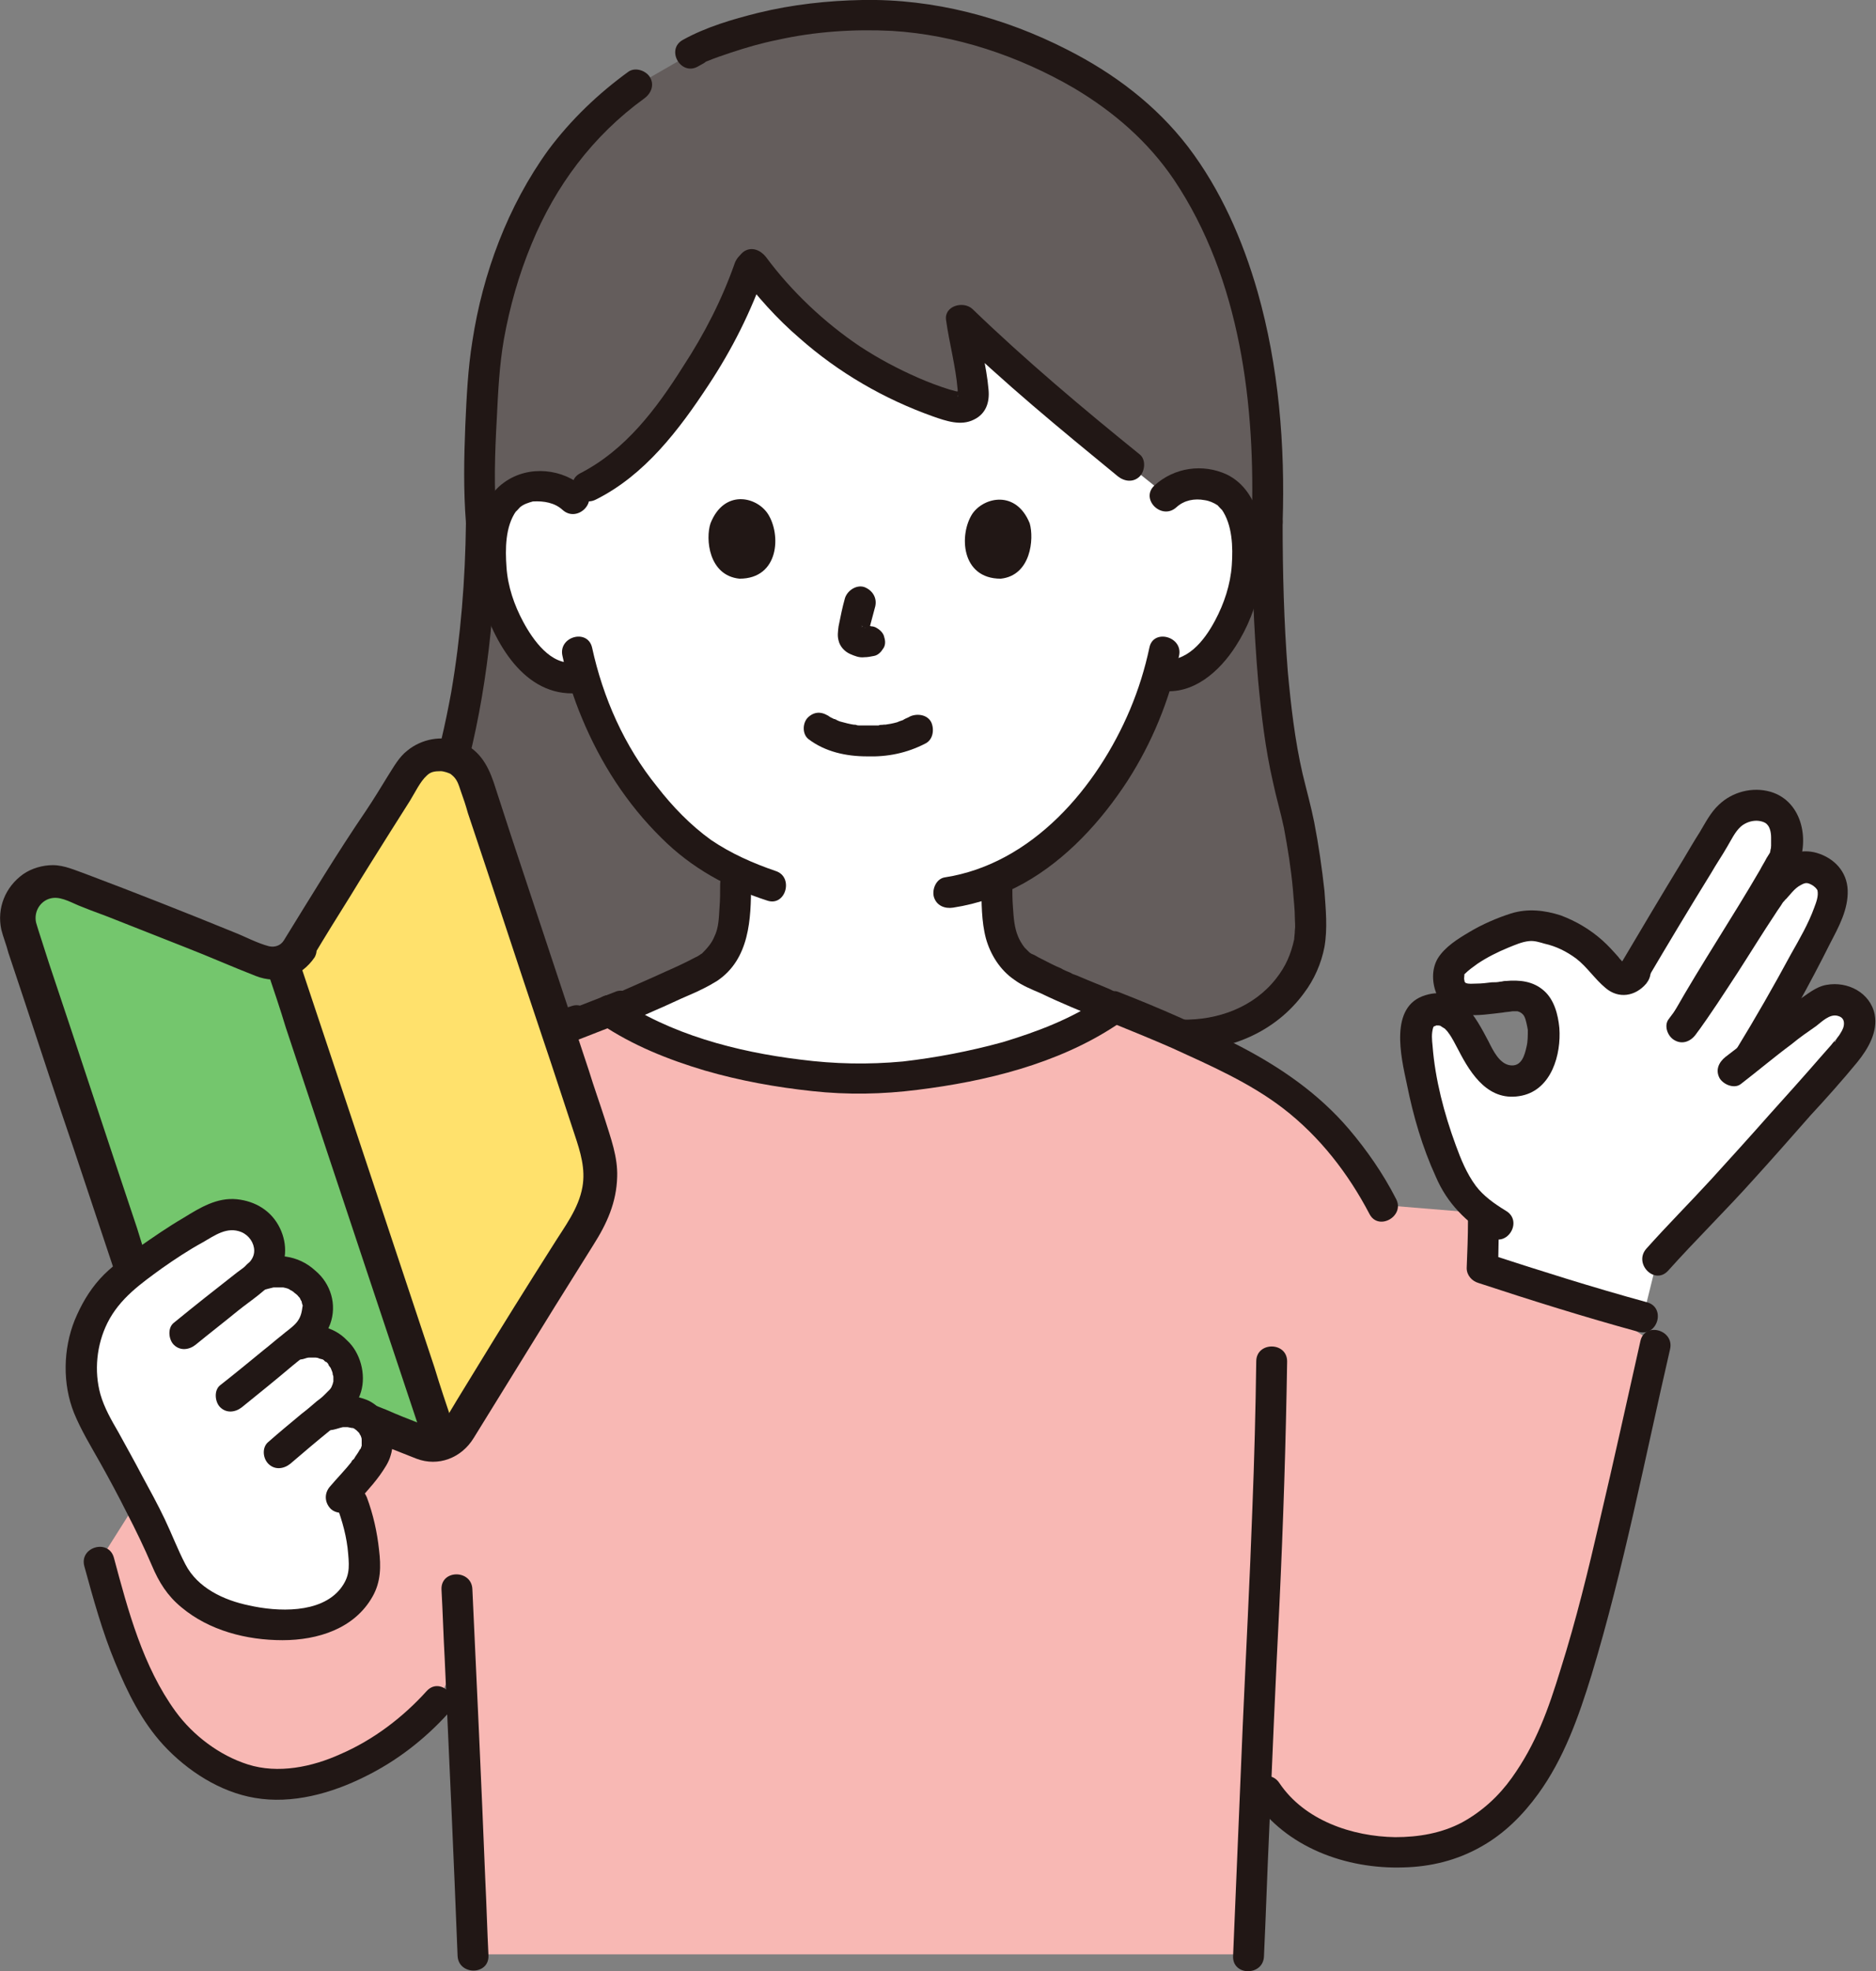 <?xml version="1.0" encoding="utf-8"?>
<!-- Generator: Adobe Illustrator 28.0.0, SVG Export Plug-In . SVG Version: 6.00 Build 0)  -->
<svg version="1.1" id="b" xmlns="http://www.w3.org/2000/svg" xmlns:xlink="http://www.w3.org/1999/xlink" x="0px" y="0px"
	 viewBox="0 0 291.5 306.2" style="enable-background:new 0 0 291.5 306.2;" xml:space="preserve">
<rect x="0" y="0" width="291.5" height="306.2" fill="#808080" stroke="none"/>
<style type="text/css">
	.st0{fill:#645D5C;}
	.st1{fill:#FFFFFF;}
	.st2{fill:#211715;}
	.st3{fill:#F8B8B4;}
	.st4{fill:#FFE16C;}
	.st5{fill:#74C66D;}
</style>
<g id="c">
	<path class="st0" d="M196.9,81.2c1-29.3-6.7-50.6-18.9-62.2c-7.3-7-23.8-16.6-42.4-16.6c-11.3,0-19.3,2.1-26.9,5.2l-9.9,5.7
		c-2.2,1.6-4.2,3.3-6.9,5.9c-9.3,8.9-15.7,25-16.7,39.5c-0.3,4.2-1,15-0.3,22.5c-0.3,24.7-4.9,38.6-7.2,45.4
		c-1.9,5.5-2.8,9.8-2.9,15.5c-0.1,9.3,11.4,21.3,24.7,16.5l94.4,2.3c12.1,0.3,20-8.6,19.9-16.9c-0.1-5.7-1.4-14.9-2.9-20.5
		C198.5,115.3,196.9,101,196.9,81.2"/>
	<path class="st1" d="M155,137c0,1.6,0,2.6,0.2,5c0.1,1.3,0.2,2.6,0.7,3.8c0.6,1.6,1.5,3,2.8,4.1c2,1.6,11,5.2,13.3,6.1l1.3,0.5
		c-0.5,0.3-1,0.7-1,0.7c-9.6,6.4-25.3,10.1-38.7,10.4c-13.3-0.3-28.9-3.9-38.5-10.3l1.5-0.7c1.8-0.8,12.6-5.4,14.2-6.7
		c1.3-1.1,2.2-2.5,2.8-4.1c0.5-1.2,0.6-2.6,0.7-3.8c0-0.3,0-0.6,0.1-0.8c0.1-2.4,0.1-3.2,0.1-5.6c-5-2.3-9.1-5.6-13.5-10.9
		c-5.4-6.6-8.5-13.6-10.2-19.5c-2.4,0.7-5.1-0.2-6.8-1.6c-3.8-3.1-5.4-7.5-6.4-10.4C76,89.1,75.9,82.5,77.9,79
		c0.7-1.2,2.3-3.2,6-3.4c1.4-0.1,3,0.3,4.4,1.2c5.3-1.5,11.5-6.3,17-14.2c6.7-9.6,9.1-14.7,11.3-21.1c0,0,0.1-0.2,0.2-0.5
		c7.8,10.4,18.2,18.1,30.7,22.1c0.7,0.2,1.8,0.4,2.6,0.1c1-0.5,1.2-0.9,1.2-2.1c-0.2-3.1-1.5-8.3-1.8-11.3
		c10.4,10.1,21.3,18.8,31.8,27.2c1.5-1.4,3.4-1.9,5.1-1.9c3.7,0.1,5.3,2.1,6,3.3c2.1,3.6,2,10.1,0.6,14.2c-1,2.9-2.5,7.3-6.3,10.5
		c-1.7,1.4-4.2,2.3-6.6,1.7c-1.7,5.9-4.8,13.1-10.3,19.8c-4.6,5.5-9.4,9.6-14.8,11.9C155,136.7,155,136.9,155,137L155,137z"/>
	<path class="st2" d="M90.2,73.5L90.2,73.5c-2.8,1.4-0.3,5.5,2.4,4.1c7.6-3.8,12.9-10.8,17.5-17.8c3.7-5.6,6.6-11.4,8.8-17.7
		c0.4-1.2-0.5-2.6-1.7-3c-1.3-0.4-2.5,0.5-3,1.7c-2,5.7-4.7,11-8.1,16.2C102,63.5,97.2,69.9,90.2,73.5L90.2,73.5z"/>
	<path class="st2" d="M119,39.9L119,39.9c-0.8-1-2.1-1.6-3.3-0.9c-1,0.6-1.6,2.2-0.9,3.3c2.8,3.7,5.9,7.2,9.4,10.2
		c6.1,5.4,13.2,9.5,20.8,12.2c2,0.7,4.3,1.5,6.3,0.5c1.9-0.9,2.5-2.7,2.3-4.7c-0.3-3.6-1.4-7.4-1.8-10.8l-4.1,1.7
		c8.2,8,17.1,15.3,26,22.6c1,0.8,2.4,1,3.4,0c0.8-0.8,1-2.6,0-3.4c-8.9-7.2-17.7-14.6-26-22.6c-1.4-1.3-4.4-0.5-4.1,1.7
		c0.5,3.6,1.5,7.2,1.8,10.8c0,0.1,0.1,1.1,0,1.1c-0.2,0.1,0.4-0.9,0.4-0.8c0.2,0,0.2,0-0.1,0l-0.2,0c-0.1,0-0.2,0-0.3,0
		c-0.4-0.1-0.7-0.2-1.1-0.3c-1.6-0.5-3.2-1.1-4.8-1.8c-3.2-1.4-6.2-3-9.1-4.9C128.1,50.1,123,45.3,119,39.9L119,39.9z"/>
	<path class="st2" d="M77.2,81.2L77.2,81.2c0-3.1-4.8-3.1-4.8,0c-0.1,8.8-0.8,17.7-2.3,26.4c-0.9,4.9-2,9.8-3.5,14.5
		c-0.6,2-1.4,4.1-2,6.1c-1.3,4.1-2,8.3-2.2,12.5c-0.2,6.4,2.8,12.4,7.8,16.4c5.6,4.6,13,6.2,19.9,3.8c2.9-1,1.6-5.6-1.3-4.6
		c-6.7,2.3-13.5,0-18-5.3c-1.7-2-2.8-4.2-3.4-6.7c-0.2-1.1-0.2-2.7-0.1-4.2c0.1-1.9,0.3-3.8,0.7-5.7c1-4.8,2.9-9.3,4.2-13.9
		C75.7,107.6,77,94.3,77.2,81.2L77.2,81.2z"/>
	<path class="st2" d="M194.5,81.2L194.5,81.2c-0.1,3.1,4.7,3.1,4.8,0c0.4-12-0.6-24.3-3.9-35.9c-2.3-8-5.7-15.8-10.8-22.5
		c-5-6.5-11.5-11.4-18.8-15.1c-9.8-5-20.7-7.9-31.8-7.7c-5.4,0.1-10.9,0.7-16.2,2c-4,1-8.1,2.2-11.7,4.2c-2.7,1.5-0.3,5.7,2.4,4.1
		l0.9-0.5c0.1-0.1,0.3-0.2,0.4-0.3c-0.5,0.3,0,0,0.1,0c1.2-0.5,2.4-0.9,3.6-1.3c2.4-0.8,4.8-1.5,7.3-2c5.8-1.3,11.9-1.7,17.8-1.4
		c9.9,0.6,19.7,3.9,28.3,8.9c6.2,3.7,11.5,8.3,15.5,14.2C192.8,43.4,195.1,63.1,194.5,81.2L194.5,81.2z"/>
	<path class="st2" d="M72.4,81.2c0.1,1.3,1,2.4,2.4,2.4c1.2,0,2.5-1.1,2.4-2.4c-0.5-5.4-0.3-10.9,0-16.3c0.2-4.1,0.4-8.2,1.1-12.2
		c0.9-5,2.3-10,4.3-14.8c3.7-9,9.5-16.8,17.5-22.6c1.1-0.8,1.6-2.1,0.9-3.3c-0.6-1-2.2-1.6-3.3-0.9c-4.7,3.4-9,7.5-12.5,12.2
		C78.9,32,75,42.5,73.4,53c-0.7,4.3-0.9,8.7-1.1,13.1C72.1,71.1,72,76.1,72.4,81.2C72.4,81.2,72.4,81.2,72.4,81.2z"/>
	<path class="st3" d="M15.4,242.6l4.8-7.6l18.7-29.5c2.2-6.5,7-15.3,9.9-19.4c4.8-6.7,10.4-11.9,18-16.5c6.1-3.7,16.8-8.6,27.2-12.4
		c0,0,0.2-0.1,0.6-0.2c9.6,6.5,25.4,10.2,38.9,10.5c13.8-0.3,30.3-4.2,39.8-11.2c6.9,2.7,18.7,7.9,24.8,11.9
		c7.4,4.9,12.7,11.5,16.7,19l12.2,1l30.2,20.6c-4.9,21.3-10.9,51-16.8,62.7c-3.8,7.5-9.5,14.4-19.2,15.8c-9.2,1.4-21.6-1.8-26-12
		c-0.4,10.3-0.9,20.7-1.2,28.3H73.5c-0.5-12.3-1.4-32.1-2-46.6c-1.6,3.3-2.7,5.7-2.7,5.7s-0.3,0.7-0.6,1.4c-5.7,6.4-15.4,13-25.5,13
		c-5.6,0-11.1-3.4-15-7.4C21.2,263.4,17.5,250.6,15.4,242.6L15.4,242.6z"/>
	<path class="st2" d="M73.4,246.9L73.4,246.9c-0.1-3.1-4.9-3.1-4.8,0c0.2,3.6,0.3,7.2,0.5,10.8c0.7,15.4,1.4,30.7,2,46.1
		c0.1,3.1,4.9,3.1,4.8,0c-0.2-4-0.3-7.9-0.5-11.9C74.8,276.9,74.1,261.9,73.4,246.9L73.4,246.9z"/>
	<path class="st2" d="M200,211.5L200,211.5c0-3.1-4.8-3.1-4.8,0c-0.1,7.6-0.3,15.2-0.6,22.8c-0.4,11.3-1,22.5-1.5,33.8
		c-0.5,11.9-1,23.9-1.5,35.8c-0.1,3.1,4.7,3.1,4.8,0c0.3-6.4,0.5-12.8,0.8-19.2c0.5-11.8,1-23.6,1.6-35.4
		C199.4,236.6,199.8,224.1,200,211.5L200,211.5z"/>
	<path class="st2" d="M259.5,209.6L259.5,209.6c0.7-3-3.9-4.3-4.6-1.3c-2.1,9.3-4.1,18.5-6.3,27.8c-1.8,7.8-3.7,15.6-6.1,23.2
		c-1.9,6.2-3.8,11.6-7.6,16.9c-2,2.8-4.6,5.2-7.7,6.9c-3.2,1.7-6.8,2.3-10.4,2.3c-6.7-0.1-14.1-2.6-18-8.4c-1.7-2.6-5.9-0.1-4.1,2.4
		c5.1,7.6,14.5,11,23.4,10.7c4.2-0.1,8.3-1.1,12-3.2c3.6-2,6.5-4.9,8.9-8.2c4-5.5,6.3-12,8.3-18.5
		C252.3,243.7,255.6,226.5,259.5,209.6L259.5,209.6z"/>
	<path class="st2" d="M97.1,158.7L97.1,158.7c1.2-0.5,2-1.6,1.7-3c-0.3-1.2-1.7-2.1-3-1.7c-5.3,2.1-10.7,4.1-16,6.4
		c-10.1,4.5-20.1,9.7-27.7,17.9c-3.4,3.6-6.2,7.6-8.7,11.9c-2.7,4.7-5.1,9.6-6.8,14.7c-1,2.9,3.6,4.2,4.6,1.3
		c1.8-5.3,4.4-10.3,7.2-15.1c5.2-8.6,12.5-15.4,21.2-20.3S87.8,162.3,97.1,158.7L97.1,158.7z"/>
	<path class="st2" d="M173.8,154.1L173.8,154.1c-1.2-0.5-2.6,0.5-3,1.7c-0.4,1.3,0.5,2.5,1.7,3c3.2,1.3,6.4,2.6,9.6,4
		c5.9,2.7,12.1,5.4,17.3,9.4c5.7,4.4,10.1,10.1,13.4,16.4c1.4,2.7,5.6,0.3,4.1-2.4c-2-3.9-4.5-7.5-7.3-10.8
		c-4.7-5.5-10.5-9.5-16.8-12.8C186.6,159.4,180.2,156.6,173.8,154.1L173.8,154.1z"/>
	<path class="st2" d="M69.7,266.1L69.7,266.1c2.1-2.3-1.3-5.7-3.4-3.4c-3.7,4.1-8.3,7.6-13.4,9.8c-4.4,2-9.7,3.1-14.4,1.6
		c-4.4-1.4-8.5-4.5-11.2-8.2c-5.1-7-7.4-15.7-9.6-23.9c-0.8-3-5.4-1.7-4.6,1.3c1.4,5.1,2.8,10.2,4.8,15c1.9,4.6,4.1,9.1,7.5,12.8
		c3.7,4,8.8,7.3,14.2,8.2c5.8,1,11.9-0.7,17.1-3.3C61.6,273.6,66,270.2,69.7,266.1L69.7,266.1z"/>
	<path class="st2" d="M199.3,81.1L199.3,81.1c0-3.1-4.8-3.1-4.8,0c0,8.2,0.3,16.5,1,24.7c0.5,5.3,1.1,10.5,2.3,15.7
		c0.5,2.4,1.2,4.7,1.7,7.1c0.6,3.2,1.1,6.3,1.4,9.6c0.1,1.5,0.3,3,0.3,4.4c0,0.6,0.1,1.3,0,1.9c0,0.6-0.1,1-0.1,1.4
		c-0.5,2.3-1.3,4.2-2.8,6.1c-3.5,4.5-9.1,6.5-14.6,6.4c-3.1,0-3.1,4.8,0,4.8c7.4,0.1,14.5-2.9,18.9-8.9c1.6-2.1,2.7-4.6,3.2-7.2
		c0.5-2.9,0.2-5.8,0-8.7c-0.4-3.6-0.9-7.1-1.6-10.7c-0.5-2.5-1.2-5-1.8-7.5c-1.2-5.2-1.8-10.5-2.3-15.9
		C199.5,96.6,199.3,88.9,199.3,81.1L199.3,81.1z"/>
	<path class="st2" d="M143.8,115.5L143.8,115.5c1.2-0.6,1.4-2.2,0.9-3.3c-0.6-1.2-2.2-1.4-3.3-0.9c-0.3,0.2-0.7,0.3-1,0.5
		c-0.5,0.3,0.4-0.1-0.2,0.1c-0.3,0.1-0.6,0.2-0.8,0.3c-0.7,0.2-1.3,0.3-2,0.4c0.5-0.1-0.3,0-0.3,0c-0.2,0-0.4,0-0.6,0.1
		c-0.5,0-0.9,0-1.4,0c-0.5,0-1,0-1.5,0c-0.2,0-0.4,0-0.6-0.1c-0.2,0-0.5-0.1-0.2,0c-0.7-0.1-1.5-0.3-2.2-0.5c-0.1,0-0.7-0.3-0.8-0.3
		c0.2-0.1,0.4,0.2,0.1,0c-0.1-0.1-0.2-0.1-0.3-0.1c-0.2-0.1-0.4-0.2-0.6-0.3c-0.2-0.1-0.7-0.5,0,0c-1.1-0.8-2.3-1-3.4,0
		c-0.9,0.8-1,2.6,0,3.4c2.6,2,5.9,2.7,9.1,2.7C137.9,117.6,140.9,117,143.8,115.5L143.8,115.5z"/>
	<path class="st2" d="M136,94.2L136,94.2c0.3-1.3-0.4-2.5-1.7-3c-1.2-0.4-2.6,0.5-3,1.7c-0.4,1.4-0.7,2.9-1,4.4
		c-0.1,0.8-0.2,1.5,0,2.2c0.2,0.9,0.9,1.7,1.8,2.1c0.7,0.3,1.4,0.6,2.2,0.5c0.5,0,1-0.1,1.5-0.2c0.6-0.1,1.1-0.6,1.4-1.1
		c0.4-0.5,0.4-1.2,0.2-1.8c-0.1-0.6-0.6-1.1-1.1-1.4c-0.3-0.2-0.6-0.3-0.9-0.3c-0.3-0.1-0.6-0.1-1,0c-0.2,0-0.4,0.1-0.6,0.1l0.6-0.1
		c-0.2,0-0.4,0-0.6,0l0.6,0.1c-0.2,0-0.4-0.1-0.6-0.2l0.6,0.2c-0.1-0.1-0.2-0.1-0.4-0.2l0.5,0.4c-0.1,0-0.1-0.1-0.1-0.1l0.4,0.5
		c0-0.1-0.1-0.1-0.1-0.2l0.2,0.6c0-0.1-0.1-0.2-0.1-0.3l0.1,0.6c0-0.2,0-0.4,0-0.6l-0.1,0.6C135.2,97.2,135.6,95.7,136,94.2
		L136,94.2z"/>
	<path class="st2" d="M160,81.3c-2.1-5.2-7.1-4.1-8.9-1.5c-2.1,3.2-1.8,10.1,4.4,10.1C160.2,89.4,160.7,83.7,160,81.3L160,81.3z"/>
	<path class="st2" d="M110.4,81.3c2.1-5.3,7.1-4.2,8.9-1.5c2.1,3.2,1.8,10.1-4.4,10.1C110.1,89.4,109.6,83.7,110.4,81.3L110.4,81.3z
		"/>
	<path class="st2" d="M183.2,101.9L183.2,101.9c0.7-3-4-4.3-4.6-1.3c-0.7,3.3-1.7,6.5-3,9.6c-5.1,12.1-15.2,24-28.8,26.1
		c-1.3,0.2-2,1.8-1.7,3c0.4,1.4,1.7,1.9,3,1.7c3.9-0.6,7.6-1.9,11-3.8c6.6-3.7,12-9.6,16.1-15.9C179,115.4,181.7,108.8,183.2,101.9
		L183.2,101.9z"/>
	<path class="st2" d="M92,100.6L92,100.6c-0.7-3-5.3-1.7-4.6,1.3c0.7,3.3,1.7,6.5,3,9.6c2.9,7,7,13.4,12.4,18.7
		c4.6,4.6,10.2,7.7,16.4,9.7c2.9,1,4.2-3.7,1.3-4.6c-3.5-1.2-6.9-2.7-10-4.8c-3.2-2.3-6-5.2-8.4-8.3C97,115.9,93.7,108.4,92,100.6
		L92,100.6z"/>
	<path class="st2" d="M87.4,79.2L87.4,79.2c2.3,2.1,5.7-1.3,3.4-3.4c-3.3-3-8.6-3.6-12.4-0.9c-2.6,1.8-3.7,4.8-4.2,7.8
		c-0.5,3.6-0.4,7.4,0.7,10.8c2.2,7,7.1,15.3,15.6,14.1c1.3-0.2,2-1.8,1.7-3c-0.4-1.4-1.7-1.9-3-1.7c-3.6,0.5-6.4-3.5-7.9-6.3
		c-1.4-2.6-2.4-5.5-2.6-8.5c-0.2-2.8-0.2-6.3,1.5-8.7c-0.3,0.4,0.7-0.7,0.6-0.6c0.6-0.5,1.3-0.7,2-0.9
		C84.5,77.8,86.2,78.1,87.4,79.2L87.4,79.2z"/>
	<path class="st2" d="M179.4,75.4L179.4,75.4c-2.3,2.1,1.1,5.5,3.4,3.4c1.2-1.1,2.8-1.4,4.4-1.1c0.7,0.1,1.4,0.4,2,0.8
		c-0.1-0.1,0.9,1,0.6,0.6c1.7,2.4,1.8,5.9,1.6,8.7c-0.2,3-1.2,6-2.6,8.6c-1.7,3.2-4.4,6.6-8.4,6.1c-1.3-0.2-2.4,1.2-2.4,2.4
		c0,1.4,1.1,2.2,2.4,2.4c5,0.7,9.1-3,11.6-6.9c3.7-5.7,5.3-13.3,3.6-20c-0.7-2.8-2.3-5.4-5-6.7C186.9,72,182.5,72.6,179.4,75.4
		L179.4,75.4z"/>
	<path class="st2" d="M171.2,158.4L171.2,158.4c1.2,0.5,2.6-0.5,3-1.7c0.4-1.4-0.5-2.5-1.7-3c-1.6-0.7-3.2-1.3-4.8-2
		c0.4,0.2-0.4-0.2-0.5-0.2c-0.3-0.1-0.6-0.2-0.9-0.4c-0.5-0.2-1-0.4-1.5-0.7c-1-0.4-1.9-0.9-2.9-1.4c-0.4-0.2-0.8-0.4-1.1-0.6
		c-0.2-0.1-0.8-0.3-0.9-0.5c0.4,0.3,0.4,0.3,0.1,0.1c-0.1-0.1-0.3-0.3-0.4-0.4c-0.1-0.1-0.4-0.4-0.4-0.4c-0.4-0.5-0.8-1.2-1-1.7
		c-0.6-1.4-0.7-3-0.8-4.5c-0.1-1.2-0.1-2.4-0.1-3.6c0-3.1-4.8-3.1-4.8,0c0,2.8,0,5.8,0.7,8.4c0.7,2.5,2.2,4.9,4.4,6.4
		c1.2,0.9,2.7,1.5,4.1,2.1C164.8,155.8,168,157.1,171.2,158.4L171.2,158.4z"/>
	<path class="st2" d="M116.7,137.4L116.7,137.4c0-3.1-4.8-3.1-4.8,0c0,1.2,0,2.4-0.1,3.6c-0.1,1.5-0.1,3.1-0.8,4.5
		c-0.4,1-1.1,1.8-1.9,2.6c-0.5,0.5,0.3-0.2,0,0c-0.1,0.1-0.2,0.1-0.3,0.2c-0.2,0.1-0.4,0.3-0.7,0.4c-1.5,0.8-3,1.5-4.6,2.2
		c-2.8,1.3-5.7,2.5-8.5,3.8c-1.2,0.5-1.5,2.3-0.9,3.3c0.7,1.2,2.1,1.4,3.3,0.9c1.4-0.6,2.9-1.3,4.3-1.9c1.9-0.8,3.7-1.7,5.6-2.5
		c1.4-0.6,2.8-1.3,4.1-2.1C116.5,149,116.7,142.7,116.7,137.4L116.7,137.4z"/>
	<path class="st2" d="M173.4,159.3L173.4,159.3c2.6-1.7,0.2-5.9-2.4-4.1c-4.6,3.1-9.9,5.1-15.2,6.7c-5.1,1.4-10.3,2.4-15.5,3
		c-5.4,0.5-10.6,0.4-16-0.3c-9.8-1.2-20.2-3.9-28.5-9.6c-2.6-1.7-5,2.4-2.4,4.1c4.9,3.3,10.4,5.5,16.1,7.2
		c5.5,1.6,11.1,2.6,16.7,3.2c5.5,0.6,10.9,0.5,16.4-0.2C153.1,168,164.3,165.3,173.4,159.3L173.4,159.3z"/>
	<path class="st1" d="M239.3,157.5c-0.1-0.2-0.1-0.4-0.2-0.5c-0.9-1.9-2.9-2.4-4.5-2.2c-1.2,0.2-5.4,0.6-6.6,0.6
		c-2.7-0.1-3.4-2.9-2.9-4.6c0.4-1.4,3.7-3.6,5.5-4.4c2-1,5.3-2.6,7.5-2.5c5,0.5,8.1,2.7,11.2,6c0.7,0.8,1.6,2,2.4,2.2
		c0.6,0.2,1.5,0.2,2.4-1c3.4-5.8,9.2-15.4,13.8-22.9c1.9-3.1,5.2-3.6,7.6-2.5c3.2,1.5,2.6,6.6,1.9,8c-2.1,4-11.6,18.7-14.9,24.6
		c4-5.6,11.5-18.2,13.2-20.3c2.5-3.1,4.5-4.1,7.1-2.8c2.8,1.3,2.5,4.4,0.8,7.9c-3.4,7.1-7.7,14.8-11.8,21.3c3.8-3,6.6-5.4,11.3-8.6
		c1.2-0.8,3.1-1,4.7,0.1c0.7,0.5,1.3,1.7,1.3,2.5c0,1.6-0.7,2.8-1.8,4.4c-1.1,1.6-11.3,12.8-14.3,16.2c-6.1,7-12.9,13.8-15.5,16.7
		c0,0-1.6,6.5-2.2,8.9c-7.3-2-18.6-5.5-25.1-7.7c0.1-1.6,0.2-5.1,0.2-7.4c0,0,0-0.4,0-1c-2.6-1.9-4-3.9-5.5-7.2
		c-2-4.7-2.8-7.5-3.7-11.6c-0.8-3.6-1.2-6.6-1.3-9.2c0-1.1,0.5-2.6,1.4-3.2c1.4-0.8,2.8-0.5,3.6-0.1c3.2,1.6,3.7,6.5,6.7,9.4
		c1.3,1.5,4.1,2.1,6.1,0.4C239.8,165,240.4,160.2,239.3,157.5L239.3,157.5z"/>
	<path class="st2" d="M255.8,194c-2,2.3,1.3,5.7,3.4,3.4c4.3-4.8,9-9.4,13.3-14.2c3-3.3,5.9-6.6,8.8-9.9c2.5-2.7,5-5.5,7.3-8.3
		c1.7-2.1,3.2-4.7,2.7-7.4c-0.7-3.4-4.2-5.2-7.5-4.6c-1.7,0.3-3,1.5-4.4,2.4c-1.3,0.9-2.6,1.9-3.8,2.9c-2.5,2-5,4-7.5,5.9
		c-1,0.8-1.6,2-0.9,3.3c0.6,1,2.3,1.7,3.3,0.9c2.6-2,5.2-4.2,7.9-6.2c1.2-1,2.5-1.9,3.8-2.8c0.9-0.7,2.1-1.9,3.3-1.6
		c0.9,0.2,1.1,0.8,1,1.5c-0.1,0.6-0.4,1-0.7,1.5c-0.2,0.3-0.5,0.6-0.6,0.9c0,0.1-0.3,0.4,0-0.1c0.3-0.4-0.2,0.2-0.3,0.3
		c-0.2,0.2-0.3,0.4-0.5,0.6c-0.5,0.6-1,1.1-1.5,1.7c-2.6,3-5.3,6-8,9c-3,3.4-6,6.7-9,10C262.6,186.8,259.1,190.3,255.8,194
		L255.8,194z"/>
	<path class="st2" d="M269.8,163L269.8,163c-1.6,2.6,2.5,5.1,4.1,2.4c3.8-6.2,7.3-12.5,10.5-18.9c1.3-2.5,2.8-5.2,2.7-8.2
		c-0.1-2.9-2.1-5-4.8-5.8c-4.6-1.3-7.9,2.8-10.2,6.2c-4.3,6.5-8.1,13.4-12.8,19.6c-0.8,1-0.2,2.7,0.9,3.3c1.2,0.7,2.5,0.2,3.3-0.9
		c2.3-3.1,4.4-6.4,6.5-9.6c2-3.1,3.9-6.2,5.9-9.2c0.3-0.5,0.7-1,1-1.5c0.1-0.2,0.3-0.4,0.4-0.5c0.2-0.3,0.3-0.3,0,0
		c0.8-0.8,1.5-1.9,2.5-2.4c0.7-0.4,1-0.4,1.6-0.1c0.6,0.3,0.9,0.7,1,0.9c0.2,0.9-0.2,1.9-0.5,2.7c-0.9,2.5-2.3,4.9-3.6,7.2
		C275.6,153.2,272.8,158.1,269.8,163L269.8,163z"/>
	<path class="st2" d="M260.2,157.1L260.2,157.1c-1.5,2.7,2.6,5.1,4.1,2.4c2.6-4.6,5.5-9.1,8.2-13.5c2.2-3.6,4.6-7.1,6.6-10.9
		c2.2-4.2,1.1-10.6-4-12.1c-2.8-0.8-5.9,0-8,2c-1.3,1.2-2.1,2.8-3,4.3c-0.9,1.4-1.7,2.8-2.6,4.3c-3.3,5.4-6.5,10.8-9.7,16.2
		c-1.6,2.7,2.6,5.1,4.1,2.4c3.3-5.6,6.6-11.1,10-16.6c0.8-1.4,1.7-2.7,2.5-4.1c0.6-1,1.2-2.3,2.1-3.1c0.7-0.6,1.6-0.9,2.4-0.9
		c0.6,0,1.4,0.2,1.7,0.6c0.4,0.4,0.6,1.2,0.6,2c0,0.4,0,0.9,0,1.3c-0.1,0.8,0.1-0.2,0,0.2c0,0.2-0.1,0.3-0.1,0.5
		c0,0.2-0.3,0.9,0,0.2c0,0.1-0.1,0.2-0.1,0.2c-0.2,0.3-0.3,0.5-0.5,0.8c-0.3,0.6-0.7,1.2-1,1.8C269.2,142.5,264.4,149.7,260.2,157.1
		L260.2,157.1z"/>
	<path class="st2" d="M231.6,192.2L231.6,192.2c2.6,1.6,5.1-2.5,2.4-4.1c-1.8-1.1-3.5-2.3-4.7-3.9c-1.4-1.9-2.3-4.1-3.1-6.3
		c-1.8-4.9-3.2-10.2-3.6-15.4c-0.1-1-0.2-1.9,0.1-2.9c0.1-0.2,0.4-0.4,0.1-0.2c-0.3,0.2,0.4-0.1,0.4-0.1c0.3,0,0.5,0,0.7,0.1
		c-0.2-0.1,0.4,0.3,0.6,0.4c0.2,0.2,0.4,0.4,0.6,0.7c0.6,0.8,1,1.7,1.5,2.6c2,3.9,4.8,8.2,9.9,7.1c4.6-1,6.1-6.4,5.8-10.5
		c-0.2-2.1-0.8-4.4-2.4-5.8c-1.7-1.5-3.8-1.7-6-1.5c-0.2,0,0.4,0-0.1,0c-0.2,0-0.4,0.1-0.7,0.1c-0.4,0.1-0.9,0.1-1.3,0.1
		c-0.8,0.1-1.6,0.2-2.4,0.2c-0.5,0-1.3,0.1-1.6-0.1c-0.2-0.1,0,0,0,0.1c-0.1-0.1-0.2-0.3-0.3-0.4c0.2,0.4-0.1-0.7,0-0.3
		c0-0.5,0.1-0.7,0-0.8c0,0.2-0.2,0.2,0.1,0c0.6-0.6,1.3-1.1,2-1.6c1.5-1,3.1-1.8,4.8-2.5c1-0.4,2.1-0.9,3.2-1
		c0.8-0.1,1.7,0.2,2.4,0.4c1.8,0.4,3.4,1.2,4.9,2.3c1.7,1.3,2.9,3.2,4.6,4.6c2,1.7,4.6,1.3,6.3-0.7c0.8-1,1-2.4,0-3.4
		c-0.9-0.9-2.6-1-3.4,0c-0.3,0.4-0.9,0.6-0.2,0.4c0.1,0,0.4,0.1,0.4,0.1c0,0-1.1-1.1-1.1-1.2c-0.8-0.9-1.6-1.8-2.5-2.6
		c-1.9-1.7-4.1-3-6.5-3.9c-2.5-0.8-5.1-1.1-7.7-0.3c-2.2,0.7-4.5,1.7-6.5,2.9c-1.7,1-3.8,2.3-4.9,4.1c-1,1.7-0.9,3.9-0.1,5.7
		c1.8,4.1,6.6,3.1,10.2,2.7c0.5-0.1,1-0.1,1.5-0.2c0.6-0.1-0.4,0,0.1,0c0.2,0,0.5,0,0.7,0c0.4,0.1,0.9,0.4,1.1,0.9
		c0.2,0.4,0.4,1.4,0.5,2c0,0.9,0,1.8-0.2,2.6c-0.3,1.4-0.8,3.1-2.5,2.9c-1.7-0.2-2.7-2.3-3.4-3.7c-2-3.8-4.6-8.8-9.8-7.2
		c-5.7,1.7-3.8,9.6-2.9,13.8c1,5,2.4,9.8,4.5,14.4C224.9,187,227.8,189.8,231.6,192.2L231.6,192.2z"/>
	<path class="st2" d="M232.9,189.6L232.9,189.6c0-3.1-4.8-3.1-4.8,0c0,2.5-0.1,4.9-0.2,7.4c0,1.1,0.8,2,1.8,2.3
		c8.2,2.7,16.5,5.3,24.9,7.6c3,0.8,4.3-3.8,1.3-4.6c-8.4-2.3-16.6-4.9-24.9-7.6l1.8,2.3C232.8,194.5,232.9,192,232.9,189.6
		L232.9,189.6z"/>
	<path class="st4" d="M46.3,147.4c-0.6,1-1.5,1.7-2.5,2l24.8,74.6c1-0.3,1.9-1,2.4-1.9c7-11.4,13.3-21.4,19.9-32
		c2.3-3.7,2.9-8.3,1.5-12.5C87.9,164,79.1,137.5,73.6,121c-1.5-4.5-7.6-5.3-10.2-1.2C57.6,129.1,51.7,138.6,46.3,147.4L46.3,147.4z"
		/>
	<path class="st5" d="M10.2,137.3c-4.5-1.7-8.9,2.6-7.4,7.1l18.8,56.7c1.4,4.2,4.6,7.6,8.7,9.2C42,214.8,53,219,65.5,224
		c1,0.4,2.1,0.4,3.1,0.1l-24.8-74.6c-1,0.3-2.2,0.3-3.2-0.1C30.5,145.2,20.3,141.1,10.2,137.3L10.2,137.3z"/>
	<path class="st2" d="M46.5,149.3L46.5,149.3c-1.1-3.2-6.1-1.8-5,1.4c1,3,2,5.9,2.9,8.9c4.3,12.9,8.6,25.9,12.9,38.8
		c2.7,8.1,5.4,16.2,8.1,24.3c1.1,3.2,6.1,1.8,5-1.4c-1-3-2-5.9-2.9-8.9c-4.3-12.9-8.6-25.9-12.9-38.8
		C51.9,165.5,49.2,157.4,46.5,149.3L46.5,149.3z"/>
	<path class="st2" d="M44.1,146.1c-1.7,2.9,2.8,5.5,4.5,2.6c1.9-3.2,3.9-6.4,5.9-9.6c2-3.3,4.1-6.6,6.1-9.8c1-1.6,2.1-3.3,3.1-4.9
		c0.8-1.3,1.6-3,2.6-3.9c0.6-0.6,1.2-0.7,2.2-0.7c0.4,0,1.4,0.3,1.6,0.5c0.9,0.7,1.1,1.4,1.5,2.6c0.4,1.1,0.8,2.3,1.1,3.4
		c3.9,11.6,7.7,23.3,11.6,34.9c1.7,5,3.3,10,5,15.1c0.9,2.7,1.7,5.3,1.2,8.1c-0.6,3.4-2.8,6.2-4.6,9.1c-4,6.3-8,12.7-11.9,19.1
		c-1,1.6-2,3.3-3,4.9c-0.5,0.8-1,1.7-1.5,2.5c-0.3,0.5-0.5,1-1,1.4c-1,0.7-1.9,0.2-3.1-0.2c-1.8-0.7-3.6-1.4-5.4-2.2
		c-6.9-2.7-13.7-5.4-20.6-8.1c-5.6-2.2-12.2-3.6-14.7-9.8c-1.4-3.3-2.3-6.9-3.4-10.3c-4.6-13.7-9.1-27.5-13.7-41.2l-1.7-5.3
		c-0.1-0.3-0.2-0.7-0.3-1c-0.4-1.9,0.9-3.6,2.6-3.8c1.5-0.2,3.2,0.9,4.6,1.4c1.7,0.7,3.5,1.3,5.2,2c3.6,1.4,7.3,2.9,10.9,4.3
		s7.2,3,10.8,4.4c3.5,1.4,7.1,0.2,9.2-2.9C50.4,145.9,45.9,143.3,44.1,146.1c-0.5,0.8-1.4,1.1-2.3,0.9c-1.9-0.5-3.7-1.5-5.5-2.2
		c-7.6-3.1-15.2-6.1-22.9-9c-1.7-0.6-3.4-1.4-5.2-1.4c-1.6,0-3.3,0.5-4.6,1.4c-2.8,2-4.1,5.3-3.4,8.6c0.3,1.2,0.8,2.4,1.1,3.6
		l2.6,7.8c2.5,7.6,5,15.2,7.6,22.8l6.5,19.5c0.4,1.3,0.8,2.5,1.3,3.8c0.8,2.4,2.1,4.6,3.8,6.5c2.4,2.6,5.4,4,8.7,5.3
		c7.2,2.8,14.3,5.6,21.5,8.4c3.8,1.5,7.6,3,11.4,4.5c3.4,1.3,7-0.1,8.9-3.2c4.2-6.8,8.4-13.6,12.6-20.4c2-3.2,4-6.4,6-9.6
		c2.1-3.3,3.6-6.6,3.7-10.6c0.1-3.1-1-6-1.9-8.9c-0.8-2.5-1.7-5-2.5-7.6c-2-6-4-12.1-6-18.1c-2-6.1-4.1-12.3-6.1-18.4
		c-0.9-2.8-1.8-5.5-2.7-8.3c-1-2.9-2.4-5.2-5.4-6.3c-2.7-1-5.8-0.4-8,1.4c-1.3,1-2.1,2.5-3,3.9c-1.1,1.8-2.2,3.6-3.4,5.4
		C52.4,132.5,48.3,139.3,44.1,146.1L44.1,146.1z"/>
	<path class="st1" d="M17.8,199.8c-5.3,5.4-6.7,14.2-3,21c4.5,8.2,8.1,14.4,11.6,22.7c1.7,4.1,6.2,6.9,10.4,8
		c5.8,1.5,11.7,1.4,16-1.2c1.6-1,3.6-3.7,3.8-5.5c0.3-3.3-0.8-9.3-2.7-13c1.5-1.6,2.7-2.9,4-5.1c1.1-1.9,0.8-4.4-0.5-5.7
		c-1.5-1.6-3.4-2-6.3-1.1c0,0-0.7,0.2-1.3,0.4l1.8-1.6c2.5-2.2,3.2-4.9,1.7-7.7c-1.2-2.1-4.1-3.1-6.7-2.1c0,0-0.8,0.3-1.5,0.6
		l1.9-1.5c2.7-2.2,3.2-5.7,1.3-8c-1.8-2.2-4.7-3-8.1-1.7c2.8-2.3,2.1-5.6,0.4-7.6c-1.4-1.7-4.8-2.7-7.9-0.9
		c-5.5,3.1-9.3,5.8-13.3,8.9c0,0-0.1,0.1-0.1,0.1C18.7,198.9,18.2,199.3,17.8,199.8L17.8,199.8z"/>
	<path class="st2" d="M27,205.5L27,205.5c-1,0.8-0.8,2.6,0,3.4c1,1,2.4,0.8,3.4,0c2.2-1.8,4.4-3.5,6.6-5.3c2-1.6,4.4-3.1,5.9-5.1
		c1.7-2.3,1.8-5.2,0.6-7.7c-1.3-2.7-3.8-4.2-6.7-4.5c-3.1-0.3-5.7,1.3-8.3,2.9c-2.4,1.4-4.7,3-7,4.6c-2.1,1.5-4.3,3-6,4.9
		c-1.7,1.9-2.9,4-3.9,6.4c-1.8,4.5-1.9,9.9-0.1,14.4c1.1,2.7,2.7,5.3,4.1,7.8c1.4,2.5,2.8,5.1,4.1,7.7c1.4,2.7,2.7,5.4,3.9,8.2
		c1.1,2.6,2.4,4.7,4.6,6.5c4.3,3.6,10.1,5.1,15.7,5.1c5.5,0,11.2-1.8,14-6.8c1.3-2.3,1.3-4.7,1-7.2c-0.3-2.8-0.9-5.5-1.9-8.2
		c-0.5-1.2-1.6-2.1-3-1.7c-1.2,0.3-2.2,1.7-1.7,3c0.9,2.4,1.6,4.9,1.8,7.5c0.2,2.2,0.2,3.6-1.2,5.4c-3.1,3.9-9.8,3.6-14.2,2.6
		c-3.9-0.8-8-2.7-9.9-6.4c-1.2-2.3-2.1-4.7-3.2-7c-1.1-2.3-2.3-4.5-3.5-6.7c-1.2-2.3-2.5-4.6-3.7-6.8c-1.1-1.9-2.2-3.8-2.8-5.9
		c-1-3.6-0.6-7.7,1.1-11.1c1.9-3.8,5.2-6.1,8.5-8.5c2-1.4,4.1-2.8,6.3-4c1.9-1.1,3.8-2.5,6-1.6c1.2,0.5,2,1.7,2,2.9
		c0,1.6-1.5,2.5-2.7,3.4C33.6,200.2,30.3,202.8,27,205.5L27,205.5z"/>
	<path class="st2" d="M39.4,195.8L39.4,195.8c-1.2,0.4-2,1.6-1.7,3c0.3,1.2,1.7,2.1,3,1.7c0.5-0.2,1.4-0.4,1.8-0.5c0.3,0,0.6,0,1,0
		c0.1,0,0.3,0,0.4,0c-0.2,0-0.2,0,0.1,0c0.5,0.1,0.9,0.2,1.1,0.4c0.1,0,0.8,0.5,0.5,0.3c0.2,0.2,0.4,0.3,0.6,0.5
		c0,0,0.5,0.6,0.3,0.3c0.1,0.1,0.4,0.9,0.3,0.5c0.1,0.2,0.1,0.5,0.2,0.7c0.1,0.5,0.1-0.2,0,0.3c-0.1,0.7-0.2,1.5-0.8,2.3
		c-0.6,0.8-1.7,1.5-2.5,2.2c-0.9,0.7-1.8,1.5-2.7,2.2c-2.2,1.8-4.5,3.7-6.8,5.5c-1,0.8-0.8,2.6,0,3.4c1,1,2.4,0.8,3.4,0
		c2.6-2.1,5.2-4.2,7.8-6.4c2.3-1.9,4.8-3.6,5.9-6.5c1.1-3,0.1-6.3-2.3-8.3C46.3,194.9,42.7,194.6,39.4,195.8L39.4,195.8z"/>
	<path class="st2" d="M45.9,206.4L45.9,206.4c-1.2,0.4-2,1.6-1.7,3c0.3,1.2,1.7,2.1,3,1.7c0.3-0.1,0.6-0.2,0.8-0.2c0.2,0,0.2,0,0,0
		c0.2,0,0.3,0,0.5,0c0.2,0,0.5,0,0.7,0c-0.4,0,0.2,0,0.3,0.1c0.2,0.1,0.4,0.1,0.7,0.2c-0.4-0.2,0.2,0.1,0.2,0.2
		c0.1,0.1,0.5,0.4,0.2,0.1c0.2,0.1,0.3,0.3,0.5,0.5c-0.3-0.3,0.1,0.3,0.2,0.4c0.1,0.1,0.1,0.2,0.2,0.4c-0.1-0.1-0.1-0.1,0,0
		c0.1,0.2,0.2,0.5,0.2,0.7c0,0.1,0.1,0.2,0.1,0.4c0-0.2,0-0.2,0,0.1c0,0.2,0,0.5,0,0.7c0.1-0.4-0.1,0.2-0.1,0.3c0,0-0.3,0.7-0.1,0.3
		c-0.1,0.2-0.2,0.4-0.4,0.6c-0.2,0.2-0.2,0.3-0.1,0.1l-0.2,0.2c-0.2,0.2-0.4,0.4-0.6,0.6c-0.3,0.3-0.7,0.6-1.1,0.9
		c-0.7,0.6-1.5,1.3-2.3,1.9c-1.8,1.5-3.5,2.9-5.2,4.4c-1,0.8-0.9,2.5,0,3.4c1,1,2.4,0.8,3.4,0c2.1-1.8,4.1-3.5,6.2-5.2
		c2-1.7,4-3.3,4.8-6c0.8-2.7-0.1-6.1-2.2-8C51.8,206,48.6,205.4,45.9,206.4L45.9,206.4z"/>
	<path class="st2" d="M50.5,217.4L50.5,217.4c-1.3,0.4-2,1.7-1.7,3c0.3,1.2,1.8,2,3,1.7c0.5-0.1,1-0.3,1.5-0.4c-0.4,0.1-0.1,0,0.1,0
		c0.2,0,0.4,0,0.5,0l0.2,0c0.3,0,0.2,0-0.1,0c0.1,0,0.4,0.1,0.5,0.1c0,0,0.5,0.1,0.5,0.1c-0.3-0.1-0.4-0.2-0.2-0.1
		c0.1,0,0.1,0.1,0.2,0.1c0.1,0.1,0.3,0.2,0.4,0.3c0.4,0.3-0.3-0.3,0,0c0.1,0.1,0.2,0.2,0.4,0.4c0.4,0.3-0.2-0.4,0,0
		c0.1,0.2,0.2,0.4,0.3,0.5c0.1,0.2,0.1,0.1-0.1-0.2c0,0.1,0.1,0.2,0.1,0.3c0.1,0.2,0.1,0.4,0.1,0.5c0,0.2,0,0.1,0-0.2
		c0,0.1,0,0.2,0,0.3c0,0.2,0,0.4,0,0.7c0,0.5,0.1-0.4,0,0.1c-0.1,0.2-0.1,0.4-0.2,0.5c-0.1,0.5,0.2-0.3-0.1,0.1
		c-0.2,0.4-0.5,0.8-0.7,1.1c-0.1,0.2-0.2,0.4-0.4,0.5c-0.1,0.1-0.4,0.5-0.1,0.2c-1.1,1.4-2.3,2.6-3.4,3.9c-0.9,1-0.9,2.4,0,3.4
		c0.8,0.9,2.6,1,3.4,0c1.4-1.7,3-3.3,4.3-5.1c0.7-1,1.4-2,1.7-3.1c0.4-1.2,0.3-2.4,0.2-3.6c-0.3-2.1-1.8-4-3.6-4.9
		C55.1,216.6,52.7,216.7,50.5,217.4L50.5,217.4z"/>
</g>
</svg>
